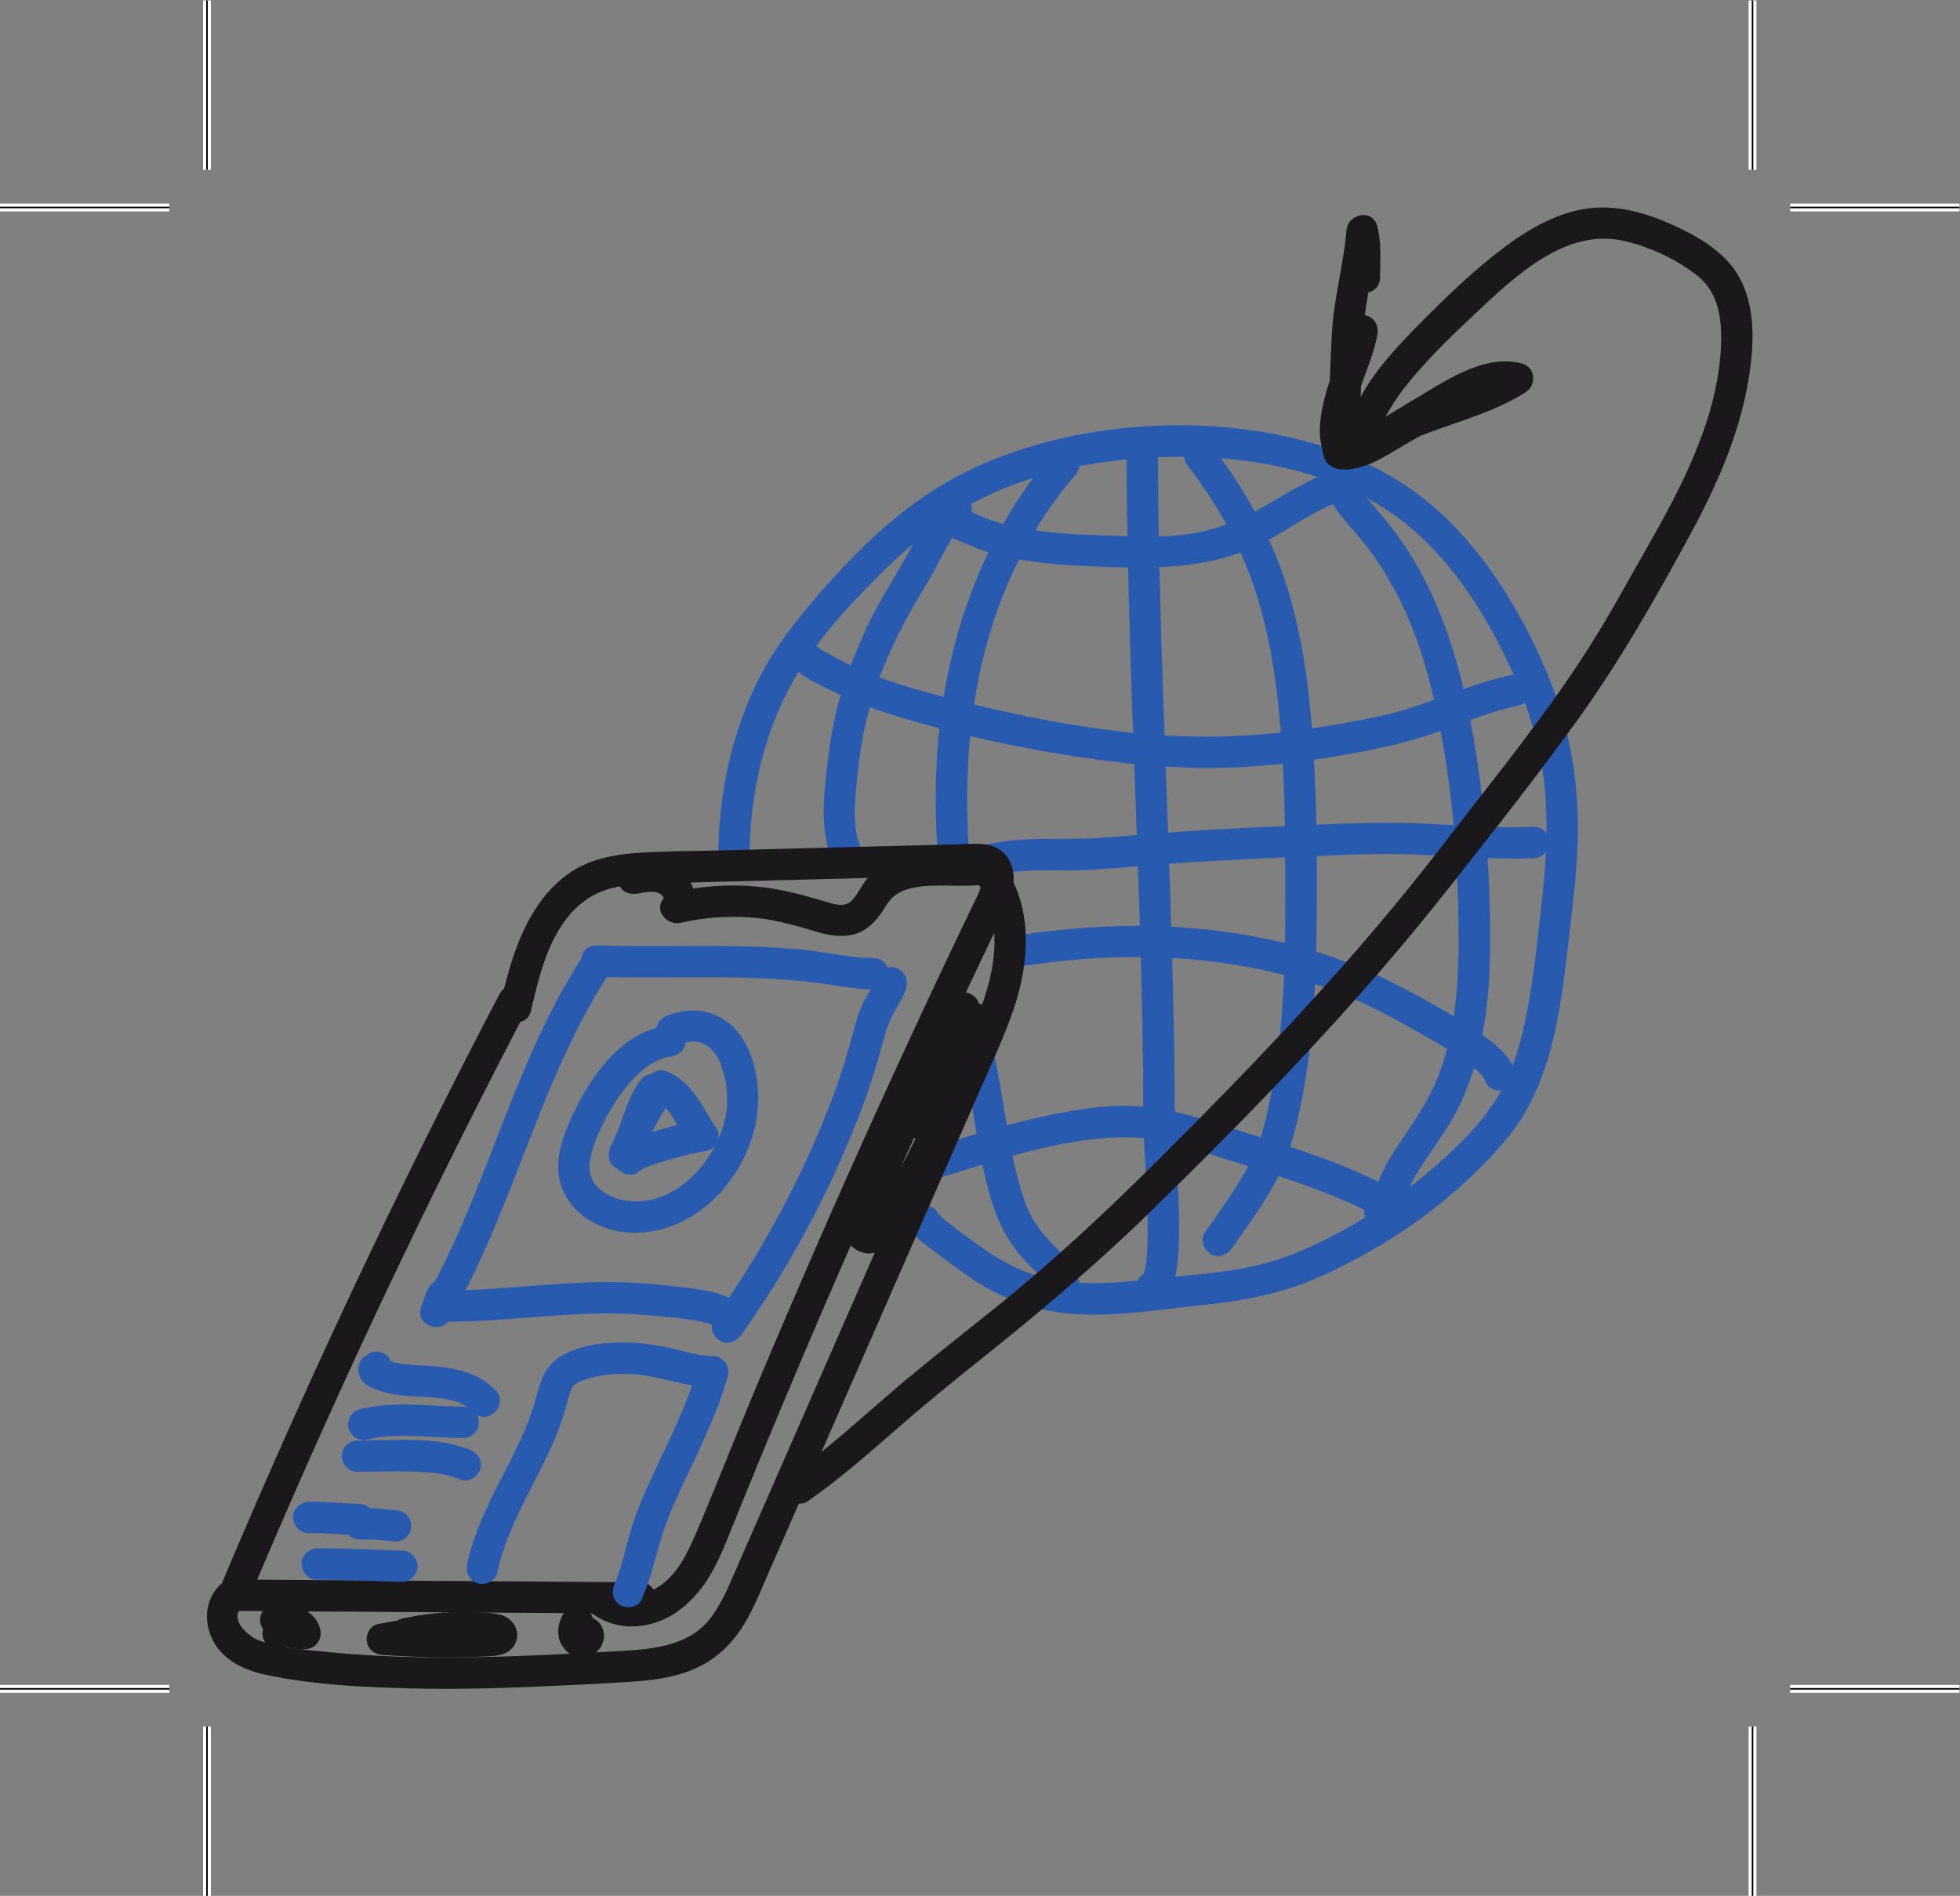 <?xml version="1.0" encoding="UTF-8" standalone="no"?>
<svg
   xmlns:dc="http://purl.org/dc/elements/1.1/"
   xmlns:cc="http://creativecommons.org/ns#"
   xmlns:rdf="http://www.w3.org/1999/02/22-rdf-syntax-ns#"
   xmlns:svg="http://www.w3.org/2000/svg"
   xmlns="http://www.w3.org/2000/svg"
   viewBox="0 0 416.556 402.855"
   height="402.855"
   width="416.556"
   xml:space="preserve"
   id="svg2"
   version="1.1"><rect x="0" y="0" width="416.556" height="402.855" fill="#808080" stroke="none"/><defs
     id="defs6"><clipPath
       id="clipPath18"
       clipPathUnits="userSpaceOnUse"><path
         id="path16"
         d="M 24.496,277.645 H 287.921 V 24.496 H 24.496 Z" /></clipPath></defs><g
     transform="matrix(1.333,0,0,-1.333,0,402.855)"
     id="g10"><g
       id="g12"><g
         clip-path="url(#clipPath18)"
         id="g14"><g
           transform="translate(169.634,225.764)"
           id="g20"><path
             id="path22"
             style="fill:#1a181a;fill-opacity:1;fill-rule:nonzero;stroke:none"
             d="M 0,0 C 3.217,0 3.223,5 0,5 -3.217,5 -3.223,0 0,0" /></g><g
           transform="translate(119.52,165.87)"
           id="g24"><path
             id="path26"
             style="fill:#285bb0;fill-opacity:1;fill-rule:nonzero;stroke:none"
             d="m 0,0 c 0.036,11.243 2.994,22.613 9.508,31.878 3.21,4.564 7.157,8.779 11.093,12.719 4.076,4.081 8.496,7.863 13.509,10.75 10.443,6.014 23.219,8.262 35.146,8.175 11.09,-0.08 22.659,-2.219 32.099,-8.324 9.437,-6.104 15.89,-16.206 20.387,-26.28 2.376,-5.325 4.154,-10.957 4.862,-16.76 0.728,-5.966 0.484,-12.005 -0.147,-17.967 -0.528,-4.988 -1.044,-10 -1.802,-14.958 -0.772,-5.045 -1.791,-10.238 -3.908,-14.914 -2.215,-4.892 -5.768,-8.689 -9.674,-12.304 -4.311,-3.991 -9.059,-7.47 -14.118,-10.451 -5.056,-2.979 -10.406,-5.611 -16.147,-6.947 -5.568,-1.296 -11.363,-1.568 -17.032,-2.193 -6.245,-0.688 -12.674,-1.271 -18.727,0.799 -4.507,1.541 -8.319,4.375 -12.087,7.206 -0.658,0.495 -1.274,0.969 -1.961,1.557 -0.277,0.238 -0.539,0.489 -0.809,0.735 -0.105,0.096 -0.195,0.207 -0.293,0.309 0.421,-0.436 0.22,-0.313 0.114,-0.115 -1.521,2.837 -5.839,0.314 -4.318,-2.524 0.852,-1.589 2.748,-2.758 4.132,-3.816 1.608,-1.229 3.259,-2.401 4.904,-3.582 5.231,-3.754 11.4,-5.874 17.826,-6.168 6.728,-0.308 13.542,0.85 20.22,1.544 6.104,0.635 11.914,1.751 17.569,4.207 11.379,4.943 22.227,12.559 30.237,22.086 7.182,8.543 8.673,20.249 9.897,30.947 0.675,5.906 1.484,11.816 1.564,17.768 0.084,6.265 -0.642,12.564 -2.399,18.586 -1.765,6.049 -4.454,11.941 -7.595,17.397 -2.997,5.205 -6.626,10.108 -10.933,14.306 C 102.301,62.258 90.724,66.45 78.67,67.933 65.795,69.518 52.241,68.116 40.079,63.555 34.16,61.335 28.88,58.3 23.949,54.35 19.141,50.498 14.848,46.033 10.819,41.385 6.81,36.759 3.173,31.991 0.623,26.39 -1.916,20.816 -3.565,14.937 -4.382,8.87 -4.779,5.926 -4.991,2.971 -5,0 -5.01,-3.218 -0.01,-3.222 0,0" /></g><g
           transform="translate(179.613,230.625)"
           id="g28"><path
             id="path30"
             style="fill:#285bb0;fill-opacity:1;fill-rule:nonzero;stroke:none"
             d="m 0,0 c 0.042,-21.902 1.017,-43.786 1.786,-65.671 0.388,-11.032 0.721,-22.067 0.852,-33.105 0.045,-3.765 -0.083,-7.551 0.123,-11.311 0.133,-2.426 0.303,-4.85 0.42,-7.277 0.159,-3.27 0.278,-6.555 0.128,-9.827 -0.033,-0.721 -0.087,-1.438 -0.155,-2.156 -0.013,-0.138 -0.03,-0.275 -0.046,-0.413 0.037,0.324 0.047,0.27 -0.005,-0.02 -0.047,-0.268 -0.088,-0.536 -0.145,-0.802 -0.052,-0.237 -0.114,-0.469 -0.176,-0.703 -0.104,-0.387 -0.309,-0.543 -0.007,-0.114 -0.196,-0.28 -0.48,-0.543 0.05,-0.062 -0.406,-0.368 0.55,0.292 0.1,0.062 -2.866,-1.466 -0.339,-5.782 2.523,-4.318 2.074,1.062 2.414,3.913 2.66,5.957 0.337,2.801 0.297,5.652 0.224,8.466 -0.139,5.357 -0.618,10.685 -0.641,16.044 -0.095,22.494 -1.149,44.968 -1.91,67.445 C 5.354,-25.207 5.024,-12.605 5,0 4.994,3.217 -0.006,3.223 0,0" /></g><g
           transform="translate(158.831,162.785)"
           id="g32"><path
             id="path34"
             style="fill:#285bb0;fill-opacity:1;fill-rule:nonzero;stroke:none"
             d="m 0,0 c 4.845,1.147 10.014,0.444 14.95,0.761 5.719,0.368 11.424,0.924 17.145,1.278 5.707,0.353 11.421,0.604 17.134,0.85 5.698,0.245 11.375,0.565 17.079,0.337 6.456,-0.257 12.902,-0.847 19.368,-0.617 3.208,0.114 3.223,5.115 0,5 C 79.941,7.405 74.22,7.843 68.496,8.127 62.704,8.415 56.975,8.223 51.187,7.973 45.393,7.724 39.599,7.48 33.81,7.142 28.007,6.803 22.22,6.263 16.422,5.86 10.553,5.451 4.432,6.186 -1.329,4.821 -4.459,4.08 -3.134,-0.742 0,0" /></g><g
           transform="translate(125.313,198.922)"
           id="g36"><path
             id="path38"
             style="fill:#285bb0;fill-opacity:1;fill-rule:nonzero;stroke:none"
             d="m 0,0 c 0.228,-1.945 1.072,-3.296 2.714,-4.368 1.417,-0.925 3.002,-1.705 4.52,-2.451 3.596,-1.767 7.376,-3.15 11.209,-4.304 7.657,-2.306 15.528,-4.104 23.405,-5.47 8.163,-1.416 16.497,-2.458 24.791,-2.531 8.4,-0.074 16.79,1.025 25.032,2.569 4.339,0.812 8.533,1.825 12.688,3.329 4.114,1.49 8.176,3.135 12.465,4.07 3.142,0.685 1.812,5.507 -1.329,4.821 -7.193,-1.568 -13.778,-5.076 -20.994,-6.578 -7.698,-1.602 -15.495,-2.831 -23.361,-3.14 -15.334,-0.603 -30.765,2.35 -45.55,6.145 -4.038,1.037 -8.059,2.182 -11.947,3.698 -1.871,0.729 -3.698,1.57 -5.467,2.521 C 7.381,-1.261 6.587,-0.825 5.8,-0.382 5.584,-0.26 4.964,0.303 5,0 4.843,1.341 3.963,2.5 2.5,2.5 1.271,2.5 -0.158,1.35 0,0" /></g><g
           transform="translate(147.721,217.759)"
           id="g40"><path
             id="path42"
             style="fill:#285bb0;fill-opacity:1;fill-rule:nonzero;stroke:none"
             d="m 0,0 c 2.062,-0.371 3.941,-1.201 5.849,-2.033 2.099,-0.915 4.186,-1.683 6.423,-2.193 4.491,-1.025 9.119,-1.393 13.712,-1.581 8.916,-0.363 17.722,-0.699 26.067,2.978 4.411,1.944 8.225,5.042 12.684,6.876 1.248,0.513 2.135,1.66 1.747,3.075 C 66.157,8.303 64.663,9.385 63.406,8.869 59.456,7.244 55.974,4.862 52.238,2.83 48.733,0.924 44.849,-0.356 40.875,-0.796 36.626,-1.266 32.322,-1.014 28.06,-0.881 23.673,-0.743 19.26,-0.537 14.944,0.31 12.683,0.754 10.486,1.363 8.372,2.285 6.081,3.285 3.807,4.375 1.329,4.821 0.002,5.06 -1.366,4.46 -1.746,3.075 -2.079,1.864 -1.336,0.241 0,0" /></g><g
           transform="translate(163.553,148.282)"
           id="g44"><path
             id="path46"
             style="fill:#285bb0;fill-opacity:1;fill-rule:nonzero;stroke:none"
             d="m 0,0 c 11.715,1.789 23.876,1.954 35.548,-0.245 5.808,-1.094 11.574,-2.737 16.981,-5.145 3.911,-1.742 7.688,-3.878 11.412,-5.993 2.113,-1.201 4.209,-2.451 6.183,-3.871 0.742,-0.534 1.413,-1.052 2.193,-1.835 0.129,-0.129 0.252,-0.264 0.379,-0.396 0.092,-0.102 0.181,-0.205 0.268,-0.311 -0.17,0.227 -0.204,0.268 -0.102,0.125 0.079,-0.123 0.157,-0.251 0.238,-0.371 0.382,-0.566 -0.05,0.224 0.047,-0.111 0.9,-3.082 5.727,-1.771 4.822,1.33 -0.52,1.78 -1.897,3.176 -3.292,4.328 -1.826,1.508 -3.808,2.815 -5.833,4.038 -3.616,2.183 -7.368,4.261 -11.151,6.141 C 46.095,3.447 33.138,6 20.247,6.307 13.022,6.48 5.811,5.912 -1.329,4.821 -2.665,4.617 -3.403,2.938 -3.075,1.746 -2.683,0.318 -1.34,-0.205 0,0" /></g><g
           transform="translate(150.062,114.555)"
           id="g48"><path
             id="path50"
             style="fill:#285bb0;fill-opacity:1;fill-rule:nonzero;stroke:none"
             d="m 0,0 c 9.231,2.77 18.776,6.112 28.503,6.366 4.694,0.122 9.173,-1.051 13.614,-2.456 4.482,-1.418 8.973,-2.825 13.425,-4.334 4.932,-1.673 9.812,-3.524 14.37,-6.069 2.812,-1.571 5.336,2.746 2.523,4.317 C 63.915,2.582 54.376,5.207 45.142,8.188 40.454,9.701 35.717,11.108 30.763,11.342 25.601,11.585 20.327,10.613 15.313,9.474 9.693,8.197 4.187,6.477 -1.329,4.821 -4.403,3.899 -3.094,-0.928 0,0" /></g><g
           transform="translate(189.451,227.846)"
           id="g52"><path
             id="path54"
             style="fill:#285bb0;fill-opacity:1;fill-rule:nonzero;stroke:none"
             d="m 0,0 c 4.626,-5.929 8.325,-12.582 10.67,-19.734 2.666,-8.13 3.723,-16.707 4.27,-25.214 0.588,-9.15 0.548,-18.339 0.515,-27.504 -0.031,-8.515 -0.389,-17.094 -1.864,-25.495 -0.77,-4.387 -1.644,-8.967 -3.693,-12.958 -2.034,-3.963 -4.711,-7.549 -7.254,-11.192 -0.773,-1.107 -0.202,-2.777 0.897,-3.42 1.246,-0.729 2.646,-0.214 3.421,0.897 2.343,3.357 4.788,6.661 6.758,10.259 2.065,3.772 3.215,7.806 4.097,11.995 1.839,8.73 2.459,17.695 2.605,26.6 0.154,9.363 0.145,18.777 -0.328,28.131 -0.463,9.152 -1.395,18.476 -4,27.295 C 13.505,-11.577 9.141,-3.648 3.536,3.536 2.704,4.601 0.872,4.408 0,3.536 -1.052,2.484 -0.833,1.068 0,0" /></g><g
           transform="translate(211.32,223.967)"
           id="g56"><path
             id="path58"
             style="fill:#285bb0;fill-opacity:1;fill-rule:nonzero;stroke:none"
             d="m 0,0 c 1.577,-3.566 4.569,-6.141 6.865,-9.214 2.314,-3.098 4.266,-6.457 5.859,-9.978 3.436,-7.596 5.223,-16.054 6.516,-24.252 1.349,-8.547 1.868,-17.216 1.982,-25.862 0.105,-7.995 -0.256,-16.046 -3.087,-23.615 -1.632,-4.364 -4.362,-8.119 -6.918,-11.972 -1.09,-1.643 -1.968,-3.202 -2.698,-5.03 -0.273,-0.687 -0.551,-1.441 -0.829,-2.043 -0.136,-0.294 -0.295,-0.573 -0.438,-0.861 -0.057,-0.114 -0.137,-0.466 -0.125,-0.235 0.088,0.103 0.089,0.106 0.001,0.01 -0.138,-0.141 -0.079,-0.103 0.177,0.115 -2.653,-1.791 -0.153,-6.124 2.524,-4.317 2.486,1.679 2.889,5.149 4.176,7.453 2.159,3.864 5.077,7.248 7.073,11.22 3.802,7.564 5.017,16.081 5.153,24.465 0.146,9.035 -0.322,18.145 -1.475,27.107 -1.15,8.934 -2.852,18.004 -6.086,26.442 -1.634,4.263 -3.666,8.368 -6.247,12.14 -1.347,1.969 -2.836,3.824 -4.407,5.618 C 6.567,-1.154 5.215,0.495 4.317,2.524 3.771,3.759 1.969,4.047 0.897,3.42 -0.376,2.676 -0.548,1.24 0,0" /></g><g
           transform="translate(167.866,230.032)"
           id="g60"><path
             id="path62"
             style="fill:#285bb0;fill-opacity:1;fill-rule:nonzero;stroke:none"
             d="m 0,0 c -11.938,-14.079 -17.706,-31.713 -18.561,-50.001 -0.237,-5.059 -0.106,-10.126 0.291,-15.173 0.106,-1.346 1.073,-2.5 2.5,-2.5 1.271,0 2.606,1.146 2.5,2.5 -1.322,16.817 0.476,34.232 8.482,49.327 2.328,4.389 5.11,8.522 8.324,12.311 0.872,1.03 1.009,2.526 0,3.536 C 2.64,0.895 0.877,1.034 0,0" /></g><g
           transform="translate(153.732,132.49)"
           id="g64"><path
             id="path66"
             style="fill:#285bb0;fill-opacity:1;fill-rule:nonzero;stroke:none"
             d="m 0,0 c 1.655,-7.491 2.205,-15.154 4.608,-22.48 0.961,-2.932 2.308,-5.527 4.307,-7.886 0.966,-1.139 2.065,-2.152 3.062,-3.262 0.778,-0.867 1.709,-1.954 1.762,-3.144 0.142,-3.205 5.143,-3.222 5,0 -0.158,3.56 -2.615,6.07 -4.958,8.488 -1.934,1.996 -3.351,4.164 -4.241,6.799 C 7.036,-14.066 6.501,-6.275 4.821,1.329 4.128,4.47 -0.694,3.141 0,0" /></g><g
           transform="translate(150.665,222.95)"
           id="g68"><path
             id="path70"
             style="fill:#285bb0;fill-opacity:1;fill-rule:nonzero;stroke:none"
             d="m 0,0 c -2.849,-2.739 -4.45,-6.375 -6.351,-9.768 -2.136,-3.811 -4.504,-7.395 -6.309,-11.396 -1.908,-4.227 -3.631,-8.589 -4.704,-13.11 -0.914,-3.851 -1.37,-7.744 -1.757,-11.735 -0.413,-4.258 -0.424,-8.759 1.529,-12.67 1.438,-2.879 5.753,-0.349 4.318,2.524 -1.4,2.803 -1.168,6.346 -0.916,9.379 0.284,3.42 0.722,6.926 1.445,10.28 1.775,8.243 5.577,15.793 9.961,22.918 2.062,3.351 3.436,7.27 6.32,10.042 C 5.86,-1.301 2.321,2.232 0,0" /></g><g
           transform="translate(79.622,143.725)"
           id="g72"><path
             id="path74"
             style="fill:#1a181a;fill-opacity:1;fill-rule:nonzero;stroke:none"
             d="m 0,0 c -12.637,-24.157 -24.486,-48.724 -35.512,-73.658 -3.154,-7.132 -6.235,-14.295 -9.259,-21.483 -0.65,-1.544 0.961,-3.155 2.41,-3.164 16.794,-0.113 33.587,-0.225 50.38,-0.338 4.822,-0.032 9.644,-0.065 14.465,-0.097 3.218,-0.021 3.222,4.979 0,5 -16.793,0.113 -33.586,0.225 -50.379,0.338 -4.822,0.032 -9.644,0.064 -14.466,0.097 l 2.411,-3.165 c 10.488,24.929 21.806,49.511 33.906,73.699 3.392,6.78 6.847,13.529 10.361,20.247 C 5.807,0.325 1.494,2.855 0,0" /></g><g
           transform="translate(84.651,141.06)"
           id="g76"><path
             id="path78"
             style="fill:#1a181a;fill-opacity:1;fill-rule:nonzero;stroke:none"
             d="m 0,0 c 1.235,5.28 2.602,11.216 6.253,15.425 1.859,2.143 4.152,3.556 6.914,4.223 3.54,0.856 7.311,0.695 10.929,0.788 7.921,0.203 15.843,0.407 23.764,0.611 4.126,0.106 8.252,0.212 12.378,0.318 1.815,0.046 3.63,0.093 5.446,0.14 0.99,0.025 1.98,0.051 2.97,0.076 0.927,0.024 2.23,0.297 3.13,0.038 0.204,-0.059 0.161,-0.038 0.165,-0.102 0.017,-0.318 0.04,-0.647 -0.047,-1.082 C 71.615,18.997 70.864,17.724 70.231,16.406 68.475,12.75 66.732,9.088 65.003,5.419 61.683,-1.625 58.413,-8.693 55.194,-15.784 48.598,-30.309 42.217,-44.932 36.04,-59.641 c -3.3,-7.856 -6.38,-15.811 -9.732,-23.643 -1.296,-3.028 -2.905,-6.428 -5.717,-8.342 -2.088,-1.421 -5.507,-2.351 -7.691,-0.585 -1.05,0.848 -2.51,1.026 -3.536,0 -0.877,-0.877 -1.055,-2.682 0,-3.535 2.802,-2.265 6.273,-2.876 9.75,-1.972 3.493,0.908 6.208,3.191 8.312,6.046 2.213,3 3.52,6.574 4.906,10.002 1.58,3.911 3.176,7.815 4.786,11.714 6.514,15.77 13.281,31.435 20.287,46.992 3.498,7.766 7.055,15.506 10.673,23.217 1.791,3.819 3.597,7.63 5.418,11.435 1.495,3.125 3.851,6.64 3.419,10.264 -0.199,1.678 -1.073,3.201 -2.602,4.003 -1.868,0.98 -4.126,0.665 -6.154,0.613 -4.291,-0.11 -8.581,-0.22 -12.872,-0.331 C 46.623,26.015 37.958,25.792 29.294,25.569 25.119,25.462 20.912,25.494 16.746,25.18 13.009,24.899 9.224,24.134 6.096,21.955 0.707,18.201 -1.952,11.965 -3.678,5.842 -4.099,4.348 -4.468,2.84 -4.821,1.329 -5.554,-1.801 -0.734,-3.137 0,0" /></g><g
           transform="translate(156,161.261)"
           id="g80"><path
             id="path82"
             style="fill:#1a181a;fill-opacity:1;fill-rule:nonzero;stroke:none"
             d="m 0,0 c 3.465,-5.215 2.954,-11.65 1.181,-17.38 -2.091,-6.759 -5.382,-13.205 -8.216,-19.673 -5.921,-13.518 -11.843,-27.035 -17.765,-40.553 -2.994,-6.834 -5.988,-13.669 -8.982,-20.503 -1.497,-3.418 -2.994,-6.835 -4.491,-10.252 -1.248,-2.849 -2.411,-5.833 -4.247,-8.369 -3.566,-4.924 -9.844,-5.251 -15.403,-5.557 -7.196,-0.395 -14.394,-0.78 -21.6,-0.92 -8.165,-0.158 -16.35,0.003 -24.478,0.841 -3.526,0.364 -7.571,0.525 -10.885,1.899 -1.666,0.691 -4.388,3.19 -2.743,5 2.16,2.377 -1.365,5.923 -3.535,3.536 -2.287,-2.517 -2.349,-6.118 -0.674,-9.003 1.707,-2.94 4.995,-4.405 8.193,-5.086 7.585,-1.614 15.595,-1.998 23.327,-2.18 7.858,-0.184 15.717,0.071 23.565,0.45 3.775,0.182 7.555,0.347 11.325,0.612 3.266,0.231 6.607,0.606 9.663,1.847 3.252,1.322 5.813,3.465 7.79,6.365 1.921,2.819 3.157,6.072 4.518,9.18 3.194,7.29 6.388,14.581 9.581,21.871 6.388,14.58 12.775,29.161 19.163,43.742 1.796,4.1 3.593,8.201 5.389,12.302 1.71,3.903 3.527,7.787 4.904,11.824 C 8.063,-12.724 8.772,-4.18 4.317,2.524 2.545,5.191 -1.788,2.69 0,0" /></g><g
           transform="translate(46.811,46.863)"
           id="g84"><path
             id="path86"
             style="fill:#1a181a;fill-opacity:1;fill-rule:nonzero;stroke:none"
             d="m 0,0 c -0.948,-0.124 -1.895,-0.249 -2.843,-0.373 -0.451,-0.001 -0.872,-0.115 -1.262,-0.341 -0.376,-0.222 -0.675,-0.521 -0.897,-0.897 -0.45,-0.768 -0.454,-1.755 0,-2.524 0.674,-1.138 1.723,-2.156 2.935,-2.706 0.616,-0.28 1.222,-0.527 1.891,-0.628 0.44,-0.066 0.89,-0.137 1.337,-0.13 0.448,0.007 0.897,0.079 1.336,0.154 0.559,0.097 1.235,0.659 1.494,1.149 0.323,0.611 0.406,1.247 0.252,1.927 -0.461,2.047 -2.487,3.596 -4.569,3.585 -2.078,-0.011 -4.108,-1.541 -4.557,-3.601 -0.143,-0.655 -0.094,-1.336 0.252,-1.926 0.303,-0.519 0.898,-1.013 1.494,-1.149 0.64,-0.146 1.358,-0.114 1.926,0.252 0.531,0.342 1.01,0.858 1.149,1.494 0.028,0.128 0.066,0.251 0.114,0.373 -0.084,-0.199 -0.168,-0.398 -0.252,-0.597 0.078,0.181 0.176,0.347 0.294,0.504 -0.13,-0.169 -0.261,-0.338 -0.391,-0.506 0.123,0.154 0.26,0.29 0.414,0.414 -0.168,-0.131 -0.337,-0.261 -0.506,-0.391 0.158,0.118 0.324,0.217 0.504,0.298 l -0.598,-0.252 c 0.182,0.076 0.367,0.128 0.561,0.158 -0.221,-0.03 -0.443,-0.06 -0.664,-0.089 0.174,0.02 0.345,0.021 0.52,10e-4 -0.222,0.03 -0.443,0.06 -0.665,0.09 0.195,-0.028 0.38,-0.08 0.562,-0.154 -0.199,0.084 -0.398,0.168 -0.597,0.252 0.181,-0.079 0.348,-0.177 0.506,-0.295 -0.169,0.13 -0.338,0.261 -0.506,0.391 0.155,-0.122 0.293,-0.258 0.417,-0.411 l -0.391,0.506 c 0.119,-0.156 0.218,-0.322 0.297,-0.502 l -0.252,0.598 c 0.05,-0.122 0.088,-0.245 0.117,-0.373 0.582,1.026 1.164,2.051 1.746,3.076 -0.067,-0.012 -0.133,-0.022 -0.2,-0.031 0.221,0.029 0.443,0.059 0.664,0.089 -0.381,-0.046 -0.762,-0.043 -1.143,0.007 0.221,-0.03 0.443,-0.06 0.664,-0.09 -0.403,0.059 -0.793,0.167 -1.169,0.322 l 0.597,-0.252 c -0.375,0.16 -0.725,0.363 -1.05,0.609 0.168,-0.13 0.337,-0.261 0.506,-0.391 -0.303,0.236 -0.574,0.504 -0.811,0.807 0.13,-0.169 0.261,-0.338 0.391,-0.506 -0.109,0.144 -0.209,0.293 -0.301,0.448 -0.72,-1.254 -1.44,-2.508 -2.159,-3.762 0.948,0.124 1.895,0.249 2.843,0.373 0.344,-0.013 0.665,0.059 0.963,0.215 0.31,0.101 0.578,0.273 0.805,0.517 C 2.201,-3.834 2.528,-3.123 2.5,-2.5 2.471,-1.853 2.259,-1.183 1.768,-0.732 1.316,-0.318 0.639,0.084 0,0" /></g><g
           transform="translate(67.487,44.628)"
           id="g88"><path
             id="path90"
             style="fill:#1a181a;fill-opacity:1;fill-rule:nonzero;stroke:none"
             d="m 0,0 c -2.407,-0.436 -4.814,-0.873 -7.22,-1.309 -1.208,-0.22 -1.961,-1.616 -1.791,-2.743 0.193,-1.283 1.182,-2.072 2.455,-2.168 3.62,-0.275 7.248,-0.412 10.878,-0.397 1.752,0.008 3.504,0.049 5.254,0.126 1.715,0.074 3.695,0.055 4.803,1.614 1.392,1.958 0.219,4.417 -1.992,5.024 C 10.793,0.585 8.945,0.575 7.298,0.615 3.722,0.703 0.136,0.323 -3.36,-0.421 -4.681,-0.702 -5.449,-2.25 -5.106,-3.496 c 0.375,-1.368 1.75,-2.028 3.075,-1.746 2.25,0.478 4.514,0.764 6.814,0.844 1.137,0.04 2.276,0.034 3.412,-0.019 0.599,-0.027 1.196,-0.067 1.793,-0.12 0.275,-0.025 0.618,-0.125 0.894,-0.089 -0.023,0.004 -0.045,0.007 -0.068,0.011 0.803,-0.251 0.528,0.223 -0.825,1.423 0.114,0.42 0.227,0.841 0.341,1.262 0.196,0.267 0.444,0.446 0.744,0.537 -0.259,-0.057 -0.296,-0.071 -0.109,-0.04 0.236,0.03 0.148,0.029 -0.263,-0.004 -0.188,-0.01 -0.375,-0.02 -0.563,-0.028 C 9.327,-1.504 8.514,-1.536 7.701,-1.56 6.137,-1.606 4.572,-1.625 3.008,-1.616 c -3.192,0.018 -6.381,0.154 -9.564,0.396 0.222,-1.637 0.443,-3.274 0.665,-4.911 2.407,0.437 4.813,0.873 7.22,1.31 1.33,0.241 2.081,1.857 1.746,3.075 C 2.691,-0.347 1.333,0.242 0,0" /></g><g
           transform="translate(89.855,45.05)"
           id="g92"><path
             id="path94"
             style="fill:#1a181a;fill-opacity:1;fill-rule:nonzero;stroke:none"
             d="M 0,0 C -0.279,-0.511 -0.534,-1.055 -0.684,-1.618 -0.785,-2 -0.835,-2.401 -0.859,-2.794 c -0.023,-0.379 0.047,-0.767 0.113,-1.136 0.128,-0.712 0.528,-1.312 0.975,-1.857 0.437,-0.533 1.097,-0.908 1.75,-1.104 0.334,-0.1 0.699,-0.153 1.048,-0.124 0.265,0.022 0.551,0.048 0.811,0.117 0.265,0.071 0.532,0.199 0.777,0.318 0.569,0.277 1.144,0.848 1.427,1.414 0.25,0.501 0.414,0.982 0.41,1.554 -0.004,0.558 -0.128,1.077 -0.4,1.564 C 5.641,-1.312 4.96,-0.832 4.176,-0.569 3.867,-0.466 3.529,-0.428 3.206,-0.42 3.046,-0.416 2.872,-0.454 2.72,-0.474 2.552,-0.497 2.401,-0.506 2.243,-0.555 1.254,-0.859 0.379,-1.654 0.146,-2.691 c -0.147,-0.652 -0.091,-1.34 0.252,-1.926 0.157,-0.292 0.371,-0.526 0.644,-0.702 0.241,-0.221 0.524,-0.37 0.85,-0.447 0.64,-0.146 1.358,-0.114 1.926,0.252 0.533,0.343 1.006,0.857 1.149,1.494 0.007,0.031 0.015,0.059 0.026,0.089 L 4.741,-4.528 c 0.019,0.045 0.042,0.085 0.071,0.125 -0.13,-0.169 -0.261,-0.338 -0.391,-0.506 0.025,0.029 0.051,0.055 0.08,0.079 -0.169,-0.13 -0.338,-0.26 -0.506,-0.39 0.046,0.035 0.094,0.062 0.148,0.085 L 3.545,-5.387 C 3.602,-5.365 3.658,-5.35 3.717,-5.34 3.496,-5.37 3.274,-5.4 3.053,-5.43 3.135,-5.419 3.217,-5.418 3.299,-5.427 3.078,-5.398 2.856,-5.368 2.635,-5.338 2.718,-5.35 2.797,-5.371 2.876,-5.402 L 2.278,-5.15 C 2.345,-5.18 2.405,-5.214 2.462,-5.259 2.294,-5.128 2.125,-4.998 1.956,-4.868 1.995,-4.9 2.03,-4.935 2.062,-4.975 c -0.13,0.169 -0.261,0.338 -0.391,0.506 0.03,-0.041 0.055,-0.083 0.076,-0.13 l -0.252,0.597 c 0.021,-0.056 0.034,-0.112 0.042,-0.172 -0.029,0.221 -0.059,0.443 -0.089,0.664 0.005,-0.055 0.005,-0.108 0,-0.163 0.03,0.222 0.059,0.444 0.089,0.665 C 1.525,-3.089 1.504,-3.164 1.472,-3.24 l 0.252,0.597 C 1.695,-2.705 1.66,-2.763 1.62,-2.819 1.75,-2.65 1.881,-2.481 2.011,-2.313 1.95,-2.391 1.882,-2.459 1.804,-2.521 1.973,-2.391 2.142,-2.26 2.31,-2.13 2.229,-2.19 2.145,-2.239 2.053,-2.28 L 2.65,-2.028 C 2.556,-2.065 2.463,-2.091 2.362,-2.104 2.584,-2.075 2.805,-2.045 3.027,-2.015 2.956,-2.022 2.887,-2.022 2.816,-2.016 3.037,-2.046 3.259,-2.076 3.48,-2.105 3.376,-2.091 3.279,-2.063 3.182,-2.023 3.381,-2.107 3.58,-2.191 3.779,-2.275 3.683,-2.232 3.596,-2.179 3.511,-2.116 3.68,-2.246 3.849,-2.377 4.017,-2.507 3.923,-2.431 3.84,-2.346 3.764,-2.251 3.894,-2.42 4.025,-2.589 4.155,-2.757 4.062,-2.633 3.987,-2.502 3.927,-2.359 L 4.179,-2.956 C 4.122,-2.811 4.083,-2.664 4.062,-2.51 4.091,-2.732 4.121,-2.953 4.151,-3.175 4.13,-2.99 4.135,-2.807 4.158,-2.622 4.128,-2.844 4.099,-3.066 4.069,-3.287 c 0.042,0.29 0.129,0.565 0.242,0.835 L 4.059,-3.049 c 0.077,0.179 0.165,0.354 0.258,0.525 0.317,0.58 0.43,1.283 0.252,1.927 C 4.492,-0.272 4.343,0.012 4.122,0.253 3.946,0.525 3.712,0.74 3.42,0.897 2.84,1.203 2.137,1.357 1.494,1.149 0.884,0.952 0.315,0.577 0,0" /></g><g
           transform="translate(151.528,142.844)"
           id="g96"><path
             id="path98"
             style="fill:#1a181a;fill-opacity:1;fill-rule:nonzero;stroke:none"
             d="m 0,0 c -5.944,-10.333 -11.133,-21.081 -15.558,-32.15 -1.007,-2.52 -2.453,-5.979 0.627,-7.739 2.98,-1.703 5.44,0.866 6.923,3.167 3.03,4.706 5.711,9.636 8.019,14.735 2.675,5.912 4.883,12.02 6.564,18.288 0.652,2.428 -2.391,4.17 -4.178,2.433 -3.073,-2.987 -5.704,-6.476 -7.661,-10.292 -0.954,-1.859 -1.972,-3.901 -2.457,-5.943 -0.663,-2.784 1.308,-5.372 4.257,-4.753 1.322,0.277 2.088,1.831 1.746,3.075 -0.376,1.371 -1.749,2.024 -3.075,1.746 l -0.296,-0.062 h 1.329 c 0.497,-1.274 0.819,-1.59 0.967,-0.949 0.062,0.196 0.128,0.391 0.2,0.583 0.092,0.261 0.189,0.52 0.289,0.778 0.245,0.639 0.516,1.265 0.807,1.884 0.62,1.315 1.317,2.592 2.085,3.825 1.505,2.416 3.305,4.59 5.344,6.572 l -4.178,2.433 c -2.521,-9.395 -6.214,-18.418 -11.055,-26.857 -1.155,-2.013 -2.499,-3.92 -3.647,-5.933 -0.054,-0.094 -0.296,-0.23 -0.319,-0.324 0.057,0.014 0.115,0.029 0.173,0.043 0.56,0.191 0.972,-0.151 1.235,-1.024 0.144,0.141 0.358,1.049 0.434,1.244 0.451,1.164 0.918,2.322 1.39,3.477 1.925,4.709 4.015,9.351 6.239,13.927 2.524,5.191 5.235,10.289 8.113,15.292 C 5.925,0.27 1.606,2.791 0,0" /></g><g
           transform="translate(101.638,159.766)"
           id="g100"><path
             id="path102"
             style="fill:#1a181a;fill-opacity:1;fill-rule:nonzero;stroke:none"
             d="m 0,0 c 1.043,0.171 2.711,0.56 3.663,-0.068 0.195,-0.129 0.359,-0.333 0.451,-0.542 0.164,-0.37 0.101,-0.095 -0.105,-0.38 -1.36,-1.887 0.878,-4.12 2.823,-3.672 3.698,0.849 7.469,1.13 11.255,0.863 3.699,-0.26 7.102,-1.296 10.635,-2.328 1.77,-0.517 3.653,-0.833 5.481,-0.445 1.894,0.403 3.308,1.63 4.426,3.144 0.794,1.074 1.366,2.365 2.464,3.175 1.097,0.809 2.535,1.179 3.866,1.355 4.165,0.551 8.325,-0.425 12.432,0.828 3.07,0.935 1.761,5.763 -1.329,4.821 C 52.533,5.675 48.836,6.479 45.222,6.127 41.85,5.797 38.494,4.738 36.32,1.987 35.495,0.943 34.879,-0.648 33.771,-1.424 32.679,-2.188 30.981,-1.586 29.852,-1.247 26.176,-0.145 22.608,0.812 18.765,1.148 14.328,1.536 9.84,1.156 5.503,0.159 L 8.326,-3.514 C 9.93,-1.289 9.044,1.829 7.119,3.543 4.767,5.637 1.537,5.291 -1.329,4.821 -2.663,4.603 -3.406,2.948 -3.075,1.746 -2.686,0.33 -1.337,-0.219 0,0" /></g><g
           transform="translate(128.737,62.868)"
           id="g104"><path
             id="path106"
             style="fill:#1a181a;fill-opacity:1;fill-rule:nonzero;stroke:none"
             d="m 0,0 c 4.839,3.35 9.269,7.238 13.696,11.102 4.465,3.898 9.04,7.653 13.675,11.347 9.426,7.513 18.569,15.208 27.2,23.635 16.705,16.309 32.993,33.088 47.467,51.436 7.125,9.033 14.301,18.087 21.009,27.436 6.614,9.218 12.212,19.087 17.627,29.045 4.927,9.059 9.051,18.675 9.894,29.061 0.343,4.226 -0.015,8.841 -2.265,12.545 -2.372,3.905 -6.9,6.385 -10.976,8.155 -4.622,2.008 -9.457,3.197 -14.469,2.081 -5.084,-1.132 -9.557,-4.109 -13.564,-7.317 -4.106,-3.288 -7.939,-6.994 -11.635,-10.73 -3.665,-3.703 -7.461,-7.738 -9.828,-12.422 -0.894,-1.768 -1.676,-3.849 -3.171,-5.175 -2.412,-2.139 1.134,-5.665 3.535,-3.535 1.661,1.472 2.65,3.578 3.624,5.529 1.023,2.05 2.201,3.894 3.634,5.687 3.369,4.215 7.269,7.959 11.194,11.646 6.11,5.74 14.225,13.48 23.388,11.447 4.231,-0.939 8.536,-2.939 11.933,-5.644 2.926,-2.329 3.695,-5.977 3.71,-9.562 0.038,-9.356 -3.697,-18.52 -7.955,-26.682 -2.462,-4.719 -5.182,-9.296 -7.776,-13.943 -2.74,-4.906 -5.66,-9.679 -8.854,-14.305 -6.228,-9.025 -13.154,-17.538 -19.827,-26.23 C 87.456,86.62 71.828,70.284 55.781,54.304 47.597,46.155 39.194,38.311 30.195,31.063 25.659,27.409 21.065,23.829 16.577,20.116 12.259,16.544 8.122,12.761 3.813,9.179 1.763,7.475 -0.332,5.835 -2.524,4.317 -3.632,3.55 -4.139,2.126 -3.42,0.897 -2.778,-0.201 -1.116,-0.772 0,0" /></g><g
           transform="translate(214.778,250.177)"
           id="g108"><path
             id="path110"
             style="fill:#1a181a;fill-opacity:1;fill-rule:nonzero;stroke:none"
             d="m 0,0 c -0.618,-3.405 -2.193,-6.631 -3.176,-9.94 -0.56,-1.885 -1.003,-3.816 -1.15,-5.781 -0.069,-0.929 -0.017,-1.841 0.13,-2.761 0.057,-0.357 0.148,-0.7 0.225,-1.053 0.036,-0.164 0.063,-0.33 0.097,-0.495 -0.055,0.271 -0.051,0.371 -0.008,0.04 0.555,-4.248 5.769,-2.791 8.382,-1.527 1.619,0.784 3.152,1.738 4.696,2.656 0.648,0.385 1.296,0.773 1.96,1.129 0.143,0.076 0.952,0.478 0.683,0.357 -0.42,-0.19 0.353,0.136 0.443,0.171 0.319,0.123 0.639,0.243 0.959,0.361 5.152,1.904 10.569,3.376 15.236,6.363 1.775,1.135 1.543,3.992 -0.597,4.569 -5.143,1.387 -10.447,-1.677 -14.701,-4.232 -2.14,-1.287 -4.296,-2.552 -6.424,-3.858 -1.203,-0.737 -2.468,-1.609 -3.857,-1.942 -1.574,-0.378 -2.987,-0.248 -4.395,-1.215 l 3.762,-2.158 C 1.949,-13.325 2.278,-7.308 2.56,-1.321 2.824,4.28 4.429,9.716 4.901,15.299 3.264,15.078 1.627,14.856 -0.01,14.635 0.569,12.41 0.263,10.041 0.248,7.767 c -0.021,-3.218 4.979,-3.221 5,0 0.018,2.747 0.264,5.505 -0.436,8.197 -0.745,2.864 -4.683,2.037 -4.911,-0.665 -0.472,-5.583 -2.077,-11.008 -2.341,-16.62 -0.282,-5.987 -0.611,-12.004 -0.295,-17.995 0.092,-1.754 2.102,-3.298 3.762,-2.159 0.981,0.674 2.276,0.437 3.4,0.763 1.514,0.439 2.945,1.239 4.287,2.049 2.035,1.228 4.083,2.433 6.112,3.671 2.014,1.228 4.062,2.485 6.246,3.393 1.812,0.754 3.851,1.306 5.479,0.867 -0.199,1.523 -0.398,3.046 -0.597,4.569 -2.646,-1.692 -5.535,-2.851 -8.483,-3.9 -2.799,-0.995 -5.753,-1.8 -8.417,-3.131 -2.061,-1.03 -3.968,-2.356 -5.996,-3.449 -0.988,-0.532 -1.496,-0.756 -2.411,-1.073 -0.152,-0.053 -0.767,-0.102 -0.118,-0.053 -0.258,-0.019 -0.523,-0.001 -0.782,-0.006 -0.183,-0.003 -0.44,0.036 -0.61,-0.018 -0.394,-0.126 0.511,-0.141 0.27,-0.046 l 1.103,-0.643 c 0.063,-0.051 0.807,-1.306 0.593,-1.392 0.012,0.005 -0.035,0.288 -0.038,0.31 -0.068,0.514 -0.139,1.006 -0.252,1.51 -0.154,0.686 -0.204,0.94 -0.166,1.891 0.065,1.614 0.544,3.384 1.048,5.06 0.977,3.25 2.518,6.425 3.126,9.774 C 5.062,-0.002 4.459,1.366 3.075,1.746 1.863,2.079 0.242,1.335 0,0" /></g><g
           transform="translate(79.296,51.546)"
           id="g112"><path
             id="path114"
             style="fill:#285bb0;fill-opacity:1;fill-rule:nonzero;stroke:none"
             d="m 0,0 c 1.644,7.818 6.405,14.517 9.388,21.835 0.706,1.731 1.277,3.497 1.759,5.301 0.167,0.625 0.333,1.249 0.535,1.863 0.147,0.444 -0.111,-0.132 0.103,0.253 0.073,0.13 0.52,0.744 0.218,0.386 0.09,0.107 0.212,0.232 0.319,0.315 -0.043,-0.033 -0.272,-0.194 -0.026,-0.024 0.263,0.181 0.549,0.343 0.839,0.476 0.716,0.331 1.496,0.546 2.261,0.735 1.822,0.449 3.691,0.562 5.563,0.508 4.566,-0.13 8.829,-2.099 13.382,-2.14 -0.804,1.055 -1.607,2.11 -2.411,3.164 C 30.259,26.643 27.355,21.093 24.743,15.438 23.456,12.653 22.197,9.845 21.324,6.898 20.469,4.011 19.89,0.994 18.702,-1.784 c -0.53,-1.24 -0.37,-2.679 0.897,-3.42 1.052,-0.615 2.887,-0.351 3.42,0.897 1.252,2.927 2.016,5.964 2.879,9.019 0.847,2.995 2.048,5.804 3.356,8.621 2.736,5.893 5.754,11.723 7.497,18.01 0.438,1.578 -0.792,3.15 -2.41,3.165 -2.146,0.019 -4.188,0.668 -6.259,1.164 -2.059,0.493 -4.172,0.817 -6.286,0.94 C 17.922,36.837 13.235,36.469 9.877,34.317 7.015,32.482 6.662,29.33 5.721,26.338 4.454,22.312 2.442,18.58 0.539,14.831 -1.651,10.517 -3.819,6.094 -4.821,1.329 -5.099,0.009 -4.433,-1.373 -3.075,-1.746 -1.833,-2.087 -0.279,-1.327 0,0" /></g><g
           transform="translate(57.863,85.513)"
           id="g116"><path
             id="path118"
             style="fill:#285bb0;fill-opacity:1;fill-rule:nonzero;stroke:none"
             d="M 0,0 C -0.019,-0.034 -0.037,-0.067 -0.056,-0.101 0.243,0.198 0.542,0.497 0.841,0.796 1.739,1.354 0.778,0.82 0.579,0.702 0.193,0.473 -0.157,0.157 -0.385,-0.233 -0.814,-0.966 -0.828,-1.824 -0.56,-2.611 c 0.48,-1.41 1.874,-1.927 3.168,-2.377 1.84,-0.641 3.846,-0.8 5.778,-0.921 0.917,-0.057 1.836,-0.098 2.752,-0.166 0.476,-0.035 0.951,-0.08 1.425,-0.134 -0.368,0.042 -0.026,0.005 0.156,-0.024 0.232,-0.037 0.463,-0.078 0.693,-0.124 0.419,-0.084 0.834,-0.184 1.243,-0.307 0.222,-0.067 0.439,-0.148 0.659,-0.22 0.658,-0.219 -0.359,0.215 0.256,-0.109 0.419,-0.221 0.82,-0.447 1.218,-0.706 0.355,-0.23 -0.028,0.043 0.165,-0.126 0.22,-0.194 0.432,-0.392 0.639,-0.601 2.264,-2.293 5.799,1.243 3.535,3.536 -2.634,2.666 -6.132,3.507 -9.75,3.797 -1.546,0.124 -3.099,0.156 -4.643,0.315 -0.193,0.02 -0.387,0.041 -0.58,0.066 0.491,-0.065 -0.039,0.01 -0.136,0.028 -0.373,0.07 -0.745,0.138 -1.114,0.231 -0.363,0.091 -0.718,0.202 -1.072,0.324 -0.187,0.064 -0.447,0.193 -0.124,0.04 -0.201,0.096 -0.399,0.196 -0.595,0.302 0.382,-0.498 0.765,-0.996 1.148,-1.494 -0.064,0.117 -0.1,0.241 -0.108,0.372 v -1.329 l 0.031,0.079 C 3.801,-2.657 3.418,-3.155 3.035,-3.653 c -1.013,-0.571 0.121,0.008 0.289,0.106 0.43,0.253 0.752,0.588 0.993,1.023 C 4.972,-1.343 4.604,0.205 3.42,0.897 2.272,1.569 0.657,1.185 0,0" /></g><g
           transform="translate(58.663,72.734)"
           id="g120"><path
             id="path122"
             style="fill:#285bb0;fill-opacity:1;fill-rule:nonzero;stroke:none"
             d="m 0,0 c 0.621,0.163 1.248,0.294 1.883,0.391 0.177,0.027 0.172,0.026 -0.015,0 0.176,0.021 0.351,0.04 0.527,0.058 0.356,0.035 0.713,0.062 1.071,0.083 1.284,0.074 2.571,0.068 3.856,0.029 2.623,-0.079 5.24,-0.305 7.865,-0.313 1.308,-0.004 2.56,1.153 2.5,2.5 -0.061,1.358 -1.098,2.496 -2.5,2.5 C 9.69,5.265 4.08,6.237 -1.329,4.821 -2.594,4.49 -3.487,3.02 -3.075,1.746 -2.654,0.444 -1.356,-0.355 0,0" /></g><g
           transform="translate(56.986,67.586)"
           id="g124"><path
             id="path126"
             style="fill:#285bb0;fill-opacity:1;fill-rule:nonzero;stroke:none"
             d="m 0,0 c 2.858,-0.002 5.714,0.137 8.572,0.057 2.913,-0.082 5.19,-0.244 7.964,-1.317 1.26,-0.487 2.743,0.537 3.075,1.746 0.388,1.413 -0.482,2.587 -1.746,3.076 C 12.254,5.732 5.879,4.997 0,5 -1.351,5.001 -2.5,3.85 -2.5,2.5 -2.5,1.144 -1.356,0.001 0,0" /></g><g
           transform="translate(57.324,56.794)"
           id="g128"><path
             id="path130"
             style="fill:#285bb0;fill-opacity:1;fill-rule:nonzero;stroke:none"
             d="M 0,0 C 1.805,0.046 3.609,-0.05 5.398,-0.29 5.176,-0.26 4.955,-0.23 4.733,-0.201 4.845,-0.216 4.957,-0.232 5.069,-0.248 5.401,-0.352 5.734,-0.367 6.066,-0.293 6.399,-0.278 6.708,-0.179 6.995,0.004 7.514,0.308 8.008,0.902 8.144,1.498 8.29,2.138 8.258,2.856 7.892,3.425 7.565,3.932 7.025,4.483 6.398,4.573 4.273,4.88 2.148,5.055 0,5 -0.651,4.983 -1.303,4.733 -1.768,4.268 -2.201,3.834 -2.528,3.123 -2.5,2.5 -2.471,1.853 -2.259,1.183 -1.768,0.732 -1.286,0.29 -0.671,-0.017 0,0" /></g><g
           transform="translate(50.578,50.385)"
           id="g132"><path
             id="path134"
             style="fill:#285bb0;fill-opacity:1;fill-rule:nonzero;stroke:none"
             d="m 0,0 c 4.5,0.015 8.994,-0.225 13.491,-0.337 1.308,-0.033 2.559,1.173 2.5,2.5 -0.062,1.382 -1.098,2.465 -2.5,2.5 C 8.994,4.775 4.5,5.015 0,5 -1.308,4.996 -2.561,3.853 -2.5,2.5 -2.439,1.149 -1.401,-0.005 0,0" /></g><g
           transform="translate(49.229,57.805)"
           id="g136"><path
             id="path138"
             style="fill:#285bb0;fill-opacity:1;fill-rule:nonzero;stroke:none"
             d="m 0,0 c 2.704,0.09 5.394,-0.27 8.094,-0.337 1.309,-0.033 2.56,1.173 2.5,2.5 -0.062,1.382 -1.098,2.465 -2.5,2.5 C 5.394,4.73 2.704,5.09 0,5 -1.306,4.956 -2.562,3.881 -2.5,2.5 -2.441,1.183 -1.4,-0.047 0,0" /></g><g
           transform="translate(92.602,149.257)"
           id="g140"><path
             id="path142"
             style="fill:#285bb0;fill-opacity:1;fill-rule:nonzero;stroke:none"
             d="m 0,0 c -8.585,-13.321 -12.97,-28.675 -19.31,-43.072 -1.779,-4.04 -3.723,-8.005 -5.942,-11.823 1.523,-0.642 3.046,-1.284 4.57,-1.926 0.286,0.887 0.61,1.757 0.968,2.618 0.519,1.247 -0.56,2.75 -1.746,3.075 -1.439,0.396 -2.555,-0.494 -3.075,-1.746 -0.358,-0.861 -0.682,-1.73 -0.969,-2.618 -0.879,-2.723 3.16,-4.352 4.569,-1.926 7.949,13.68 12.17,29.049 18.89,43.3 1.882,3.992 3.971,7.883 6.362,11.594 C 6.066,0.189 1.739,2.699 0,0" /></g><g
           transform="translate(70.14,91.532)"
           id="g144"><path
             id="path146"
             style="fill:#285bb0;fill-opacity:1;fill-rule:nonzero;stroke:none"
             d="m 0,0 c 9.097,-0.15 18.122,1.353 27.216,1.308 3.444,-0.017 6.876,-0.352 10.3,-0.699 1.398,-0.142 2.708,-0.307 4.101,-0.612 0.669,-0.146 1.326,-0.324 1.974,-0.544 0.126,-0.044 0.251,-0.09 0.374,-0.14 -0.206,0.084 -0.179,0.065 0.083,-0.056 0.117,-0.064 0.837,-0.591 0.39,-0.211 1.029,-0.873 2.526,-1.01 3.535,0 0.896,0.895 1.035,2.658 0,3.535 -2.471,2.098 -5.927,2.491 -9.03,2.87 C 35.544,5.866 32.081,6.204 28.661,6.287 19.083,6.521 9.578,4.842 0,5 -3.219,5.053 -3.219,0.053 0,0" /></g><g
           transform="translate(118.167,89.398)"
           id="g148"><path
             id="path150"
             style="fill:#285bb0;fill-opacity:1;fill-rule:nonzero;stroke:none"
             d="m 0,0 c 5.183,7.269 9.731,14.982 13.61,23.022 1.939,4.019 3.714,8.121 5.322,12.283 1.587,4.108 2.835,8.231 3.979,12.477 0.508,1.887 1.226,3.368 2.229,5.022 0.907,1.496 2.11,3.721 0.439,5.2 -2.402,2.126 -5.951,-1.398 -3.536,-3.535 0.022,-0.02 0.045,-0.04 0.067,-0.059 l -0.643,1.103 c 0.071,-0.187 -0.133,1.371 -0.014,0.901 0.055,-0.217 0.155,0.311 0.003,0.018 -0.127,-0.242 -0.261,-0.479 -0.4,-0.715 C 20.663,55.047 20.235,54.399 19.85,53.726 18.958,52.167 18.427,50.417 17.978,48.688 16.928,44.65 15.691,40.742 14.192,36.845 11.217,29.109 7.578,21.626 3.403,14.467 1.014,10.37 -1.563,6.385 -4.317,2.524 -5.102,1.424 -4.511,-0.259 -3.42,-0.897 -2.165,-1.631 -0.786,-1.102 0,0" /></g><g
           transform="translate(95.098,146.507)"
           id="g152"><path
             id="path154"
             style="fill:#285bb0;fill-opacity:1;fill-rule:nonzero;stroke:none"
             d="m 0,0 c 7.542,-0.24 15.087,0.026 22.629,-0.129 3.778,-0.078 7.557,-0.265 11.314,-0.68 3.42,-0.377 6.786,-1.181 10.239,-1.215 3.218,-0.031 3.221,4.969 0,5 C 40.737,3.01 37.359,3.815 33.943,4.191 30.186,4.606 26.407,4.792 22.629,4.871 15.087,5.028 7.542,4.76 0,5 -3.218,5.103 -3.215,0.103 0,0" /></g><g
           transform="translate(106.805,138.768)"
           id="g156"><path
             id="path158"
             style="fill:#285bb0;fill-opacity:1;fill-rule:nonzero;stroke:none"
             d="m 0,0 c -7.02,-0.677 -11.966,-7.174 -14.896,-13.043 -1.428,-2.859 -2.86,-6.154 -2.916,-9.405 -0.064,-3.679 2.053,-6.948 5.195,-8.755 6.919,-3.979 15.403,-1.19 20.507,4.369 4.716,5.134 7.054,11.895 5.881,18.798 C 13.265,-5.06 11.987,-1.885 9.66,0.136 6.83,2.595 3.11,2.9 -0.327,1.597 -1.589,1.119 -2.455,-0.089 -2.073,-1.478 c 0.332,-1.21 1.806,-2.227 3.075,-1.746 1.275,0.483 2.048,0.699 3.288,0.604 -0.392,0.03 0.167,-0.027 0.299,-0.061 0.228,-0.057 0.454,-0.121 0.675,-0.201 -0.377,0.136 0.115,-0.055 0.241,-0.126 0.096,-0.055 0.796,-0.513 0.443,-0.244 1.561,-1.19 2.192,-2.727 2.697,-4.684 0.329,-1.277 0.397,-1.756 0.458,-3.014 0.027,-0.565 0.03,-1.131 0.006,-1.696 -0.011,-0.254 -0.028,-0.508 -0.049,-0.761 -0.01,-0.125 -0.024,-0.249 -0.036,-0.374 -0.044,-0.42 0.057,0.344 -0.008,-0.065 -0.441,-2.796 -1.628,-5.391 -3.242,-7.7 -3.152,-4.512 -8.608,-7.744 -14.159,-6.071 -2.173,0.655 -4.004,2.075 -4.378,4.259 -0.328,1.909 0.711,4.539 1.497,6.335 1.24,2.833 2.862,5.601 4.927,7.913 0.956,1.072 1.991,2.076 3.148,2.824 C -2.124,-5.597 -0.907,-5.087 0,-5 1.344,-4.87 2.5,-3.944 2.5,-2.5 2.5,-1.248 1.352,0.13 0,0" /></g><g
           transform="translate(102.339,130.279)"
           id="g160"><path
             id="path162"
             style="fill:#285bb0;fill-opacity:1;fill-rule:nonzero;stroke:none"
             d="m 0,0 c -1.412,-1.641 -2.16,-3.682 -2.882,-5.695 -0.352,-0.98 -0.687,-1.966 -1.058,-2.939 -0.085,-0.223 -0.171,-0.445 -0.261,-0.667 -0.133,-0.33 -0.131,-0.191 0.017,0.033 -0.06,-0.09 -0.094,-0.213 -0.138,-0.312 -0.2,-0.442 -0.419,-0.873 -0.662,-1.293 1.439,-0.841 2.878,-1.682 4.317,-2.523 1.651,3.781 3.533,7.564 5.909,10.947 C 4.301,-2.832 3.36,-3.215 2.419,-3.598 2.671,-3.695 2.618,-3.672 2.262,-3.529 2.357,-3.574 2.451,-3.622 2.543,-3.672 2.729,-3.773 2.901,-3.893 3.081,-4.005 3.296,-4.161 3.254,-4.126 2.956,-3.901 3.04,-3.968 3.121,-4.037 3.201,-4.108 c 0.122,-0.107 0.24,-0.218 0.355,-0.333 0.155,-0.154 0.305,-0.315 0.449,-0.48 0.101,-0.115 0.636,-0.647 0.138,-0.144 0.289,-0.292 0.513,-0.705 0.737,-1.048 0.923,-1.406 1.686,-2.915 2.672,-4.279 0.72,1.254 1.439,2.508 2.159,3.762 -2.356,-0.17 -4.74,-0.909 -6.993,-1.571 -1.219,-0.358 -2.435,-0.74 -3.614,-1.215 -1.234,-0.497 -2.427,-0.987 -3.203,-2.129 -1.389,-2.042 1.378,-4.807 3.42,-3.42 0.967,0.657 1.943,1.263 2.865,1.986 1.035,0.81 0.913,2.697 0,3.536 -1.097,1.007 -2.431,0.864 -3.535,0 0.441,0.345 -0.139,-0.084 -0.188,-0.117 -0.185,-0.126 -0.372,-0.247 -0.56,-0.368 -0.37,-0.238 -0.741,-0.473 -1.105,-0.72 l 3.42,-3.42 c -0.526,-0.773 -0.431,-0.508 -0.249,-0.347 0.198,0.174 -0.598,-0.377 -0.329,-0.255 0.149,0.067 0.289,0.177 0.435,0.254 0.188,0.098 0.381,0.181 0.573,0.27 0.381,0.176 -0.657,-0.262 -0.164,-0.071 0.122,0.047 0.243,0.096 0.366,0.143 1.136,0.433 2.301,0.793 3.469,1.131 1.188,0.344 2.385,0.66 3.59,0.939 0.482,0.112 0.965,0.219 1.452,0.312 0.184,0.035 0.371,0.062 0.555,0.097 0.341,0.064 -0.735,-0.149 -0.409,-0.054 0.062,0.018 0.14,0.014 0.204,0.019 0.898,0.065 1.689,0.436 2.159,1.238 0.418,0.714 0.51,1.819 0,2.524 -1.088,1.503 -1.905,3.181 -2.96,4.706 C 7.562,-1.212 5.996,0.368 3.748,1.223 2.66,1.637 1.523,0.926 0.925,0.074 c -2.376,-3.383 -4.258,-7.165 -5.909,-10.947 -0.522,-1.195 -0.392,-2.739 0.897,-3.42 1.195,-0.631 2.719,-0.312 3.42,0.897 1.059,1.825 1.72,3.873 2.422,5.854 0.161,0.456 0.324,0.912 0.494,1.365 0.082,0.219 0.166,0.438 0.253,0.655 0.049,0.125 0.086,0.284 0.16,0.397 -0.069,-0.104 -0.194,-0.438 -0.055,-0.137 0.175,0.378 0.349,0.755 0.553,1.119 0.104,0.186 0.214,0.368 0.333,0.545 0.05,0.074 0.107,0.145 0.154,0.22 C 3.799,-3.137 3.236,-3.883 3.536,-3.536 4.388,-2.545 4.581,-0.96 3.536,0 2.599,0.86 0.911,1.059 0,0" /></g></g></g><g
       transform="translate(27,269.141)"
       id="g164"><path
         id="path166"
         style="fill:none;stroke:#ffffff;stroke-width:1.25;stroke-linecap:butt;stroke-linejoin:miter;stroke-miterlimit:10;stroke-dasharray:none;stroke-opacity:1"
         d="m 0,0 h -27 m 285.417,0 h 27 M 0,-236.141 h -27 m 285.417,0 h 27 M 6,6 v 27 m 0,-275.141 v -27 M 252.417,6 v 27 m 0,-275.141 v -27" /></g><g
       transform="translate(27,269.141)"
       id="g168"><path
         id="path170"
         style="fill:none;stroke:#000000;stroke-width:0.25;stroke-linecap:butt;stroke-linejoin:miter;stroke-miterlimit:10;stroke-dasharray:none;stroke-opacity:1"
         d="m 0,0 h -27 m 285.417,0 h 27 M 0,-236.141 h -27 m 285.417,0 h 27 M 6,6 v 27 m 0,-275.141 v -27 M 252.417,6 v 27 m 0,-275.141 v -27" /></g></g></svg>